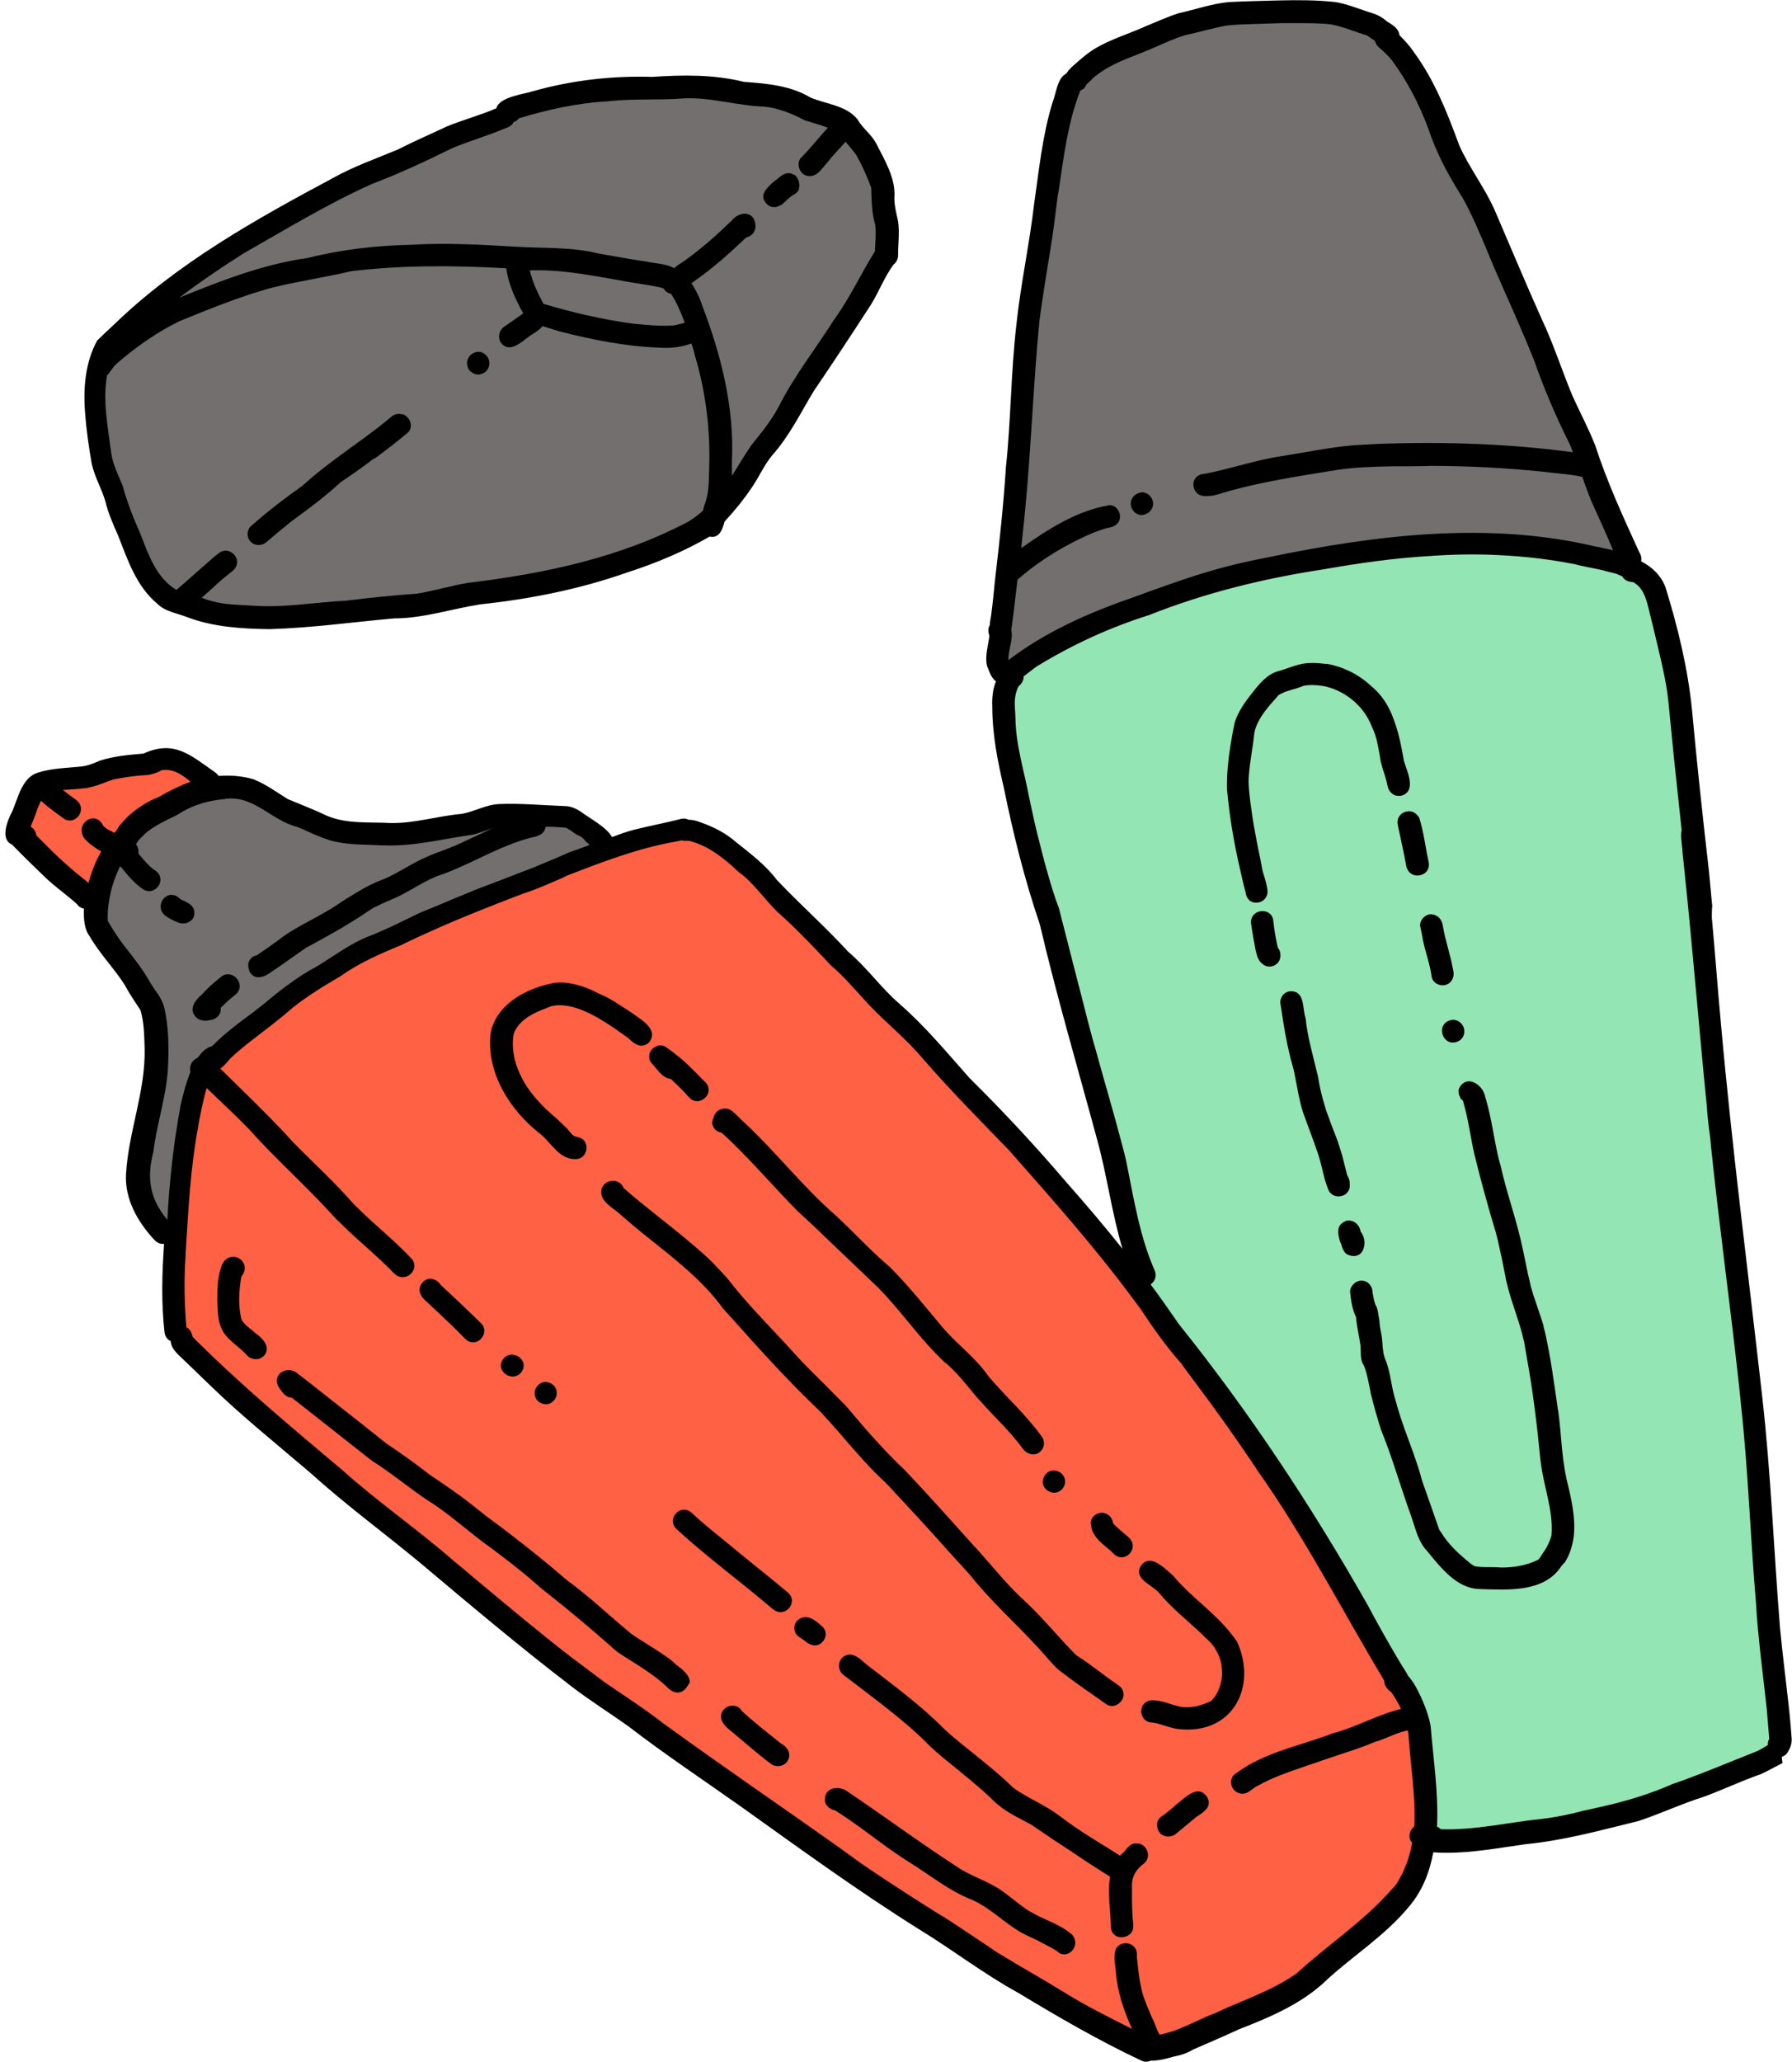<?xml version="1.0" encoding="UTF-8"?><svg xmlns="http://www.w3.org/2000/svg" xmlns:xlink="http://www.w3.org/1999/xlink" height="498.9" preserveAspectRatio="xMidYMid meet" version="1.0" viewBox="-0.8 1.4 433.6 498.9" width="433.6" zoomAndPan="magnify"><g><g id="change1_1"><path d="M21.4,113.6c0.7,3.2,2.4,6,3.3,9.1c0.7,2.9,1.9,5.6,3.1,8.3c2.3,5.9,4.4,12.2,9.4,16.4c2,2,4.8,2.3,7.3,3.3 c6.4,2.4,13.1,2.8,19.9,2.9c10.1-0.3,20.1-1.7,30.1-2.6c7.1,0,13.9-2.3,20.9-3.4c12.2-1.3,24.2-3.7,35.8-7.8 c6.8-2.2,13.5-5,19.7-8.6c2.3,0.5,3.1-1.6,3.6-3.6c2.4-2.6,4.7-5.4,6.7-8.4c1.7-2.5,2.9-5.3,4.8-7.6c4.2-4.7,6.9-10.3,10.1-15.6 c4.7-6.9,9.3-13.9,13.9-21c1.9-3.1,3.2-6.6,5.4-9.6c0.7-0.5,1.1-1.4,1.1-2.2c0-2.8,0.4-5.6,0-8.3c-0.4-1.8-0.9-3.7-0.9-5.6 c0.4-4.8-2.4-9.2-4.5-13.4c-1.2-2.1-3.3-3.6-4.4-5.6c-2.7-3.4-7.6-3.7-11.4-5.3c-4.8-2.9-10.6-3.4-16.1-3.8 c-7.3-1.8-14.7-1.7-22.2-1.2c-9.6-0.3-19.3,0.8-28.6,3.4c-2.4,0.8-8.4,1.4-9.1,4.2c-3.7,1.6-8.1,2.8-12,4.4c-4,1.9-8,3.6-11.9,5.6 c-5.3,2.2-10.7,4.1-15.7,6.9c-18.7,10-37.5,20.5-52.9,35.4c-1.4,1.3-2.8,2.6-4.1,3.9c-2.9,5.3-3.4,11.6-2.9,17.6 C20.1,105.5,20.7,109.6,21.4,113.6z M432.7,421.7c-0.2-2.6-0.4-5.1-0.7-7.7c-0.7-6.3-1.5-12.5-2.1-18.8 c-1.5-18.6-2.2-37.3-4.3-55.9c-3.4-30.1-7.3-60.1-10-90.3c-0.8-8.5-1.4-17.1-2.2-25.6c0-0.9,0-1.9,0.1-2.8 c-0.3-2.8-0.5-5.6-0.8-8.5c-1.5-13-2.9-26-4.1-39c-1-10-3.4-19.9-6.4-29.6c-1-2.8-3.3-5-5.9-6.3c0.1-0.6,0.1-1.3-0.4-2.1 c-3.9-8.5-7.8-17-10.7-25.9c-1.6-4.1-3.7-8-5.5-12c-2.6-6.2-4.6-12.6-7.5-18.7c-3.8-8.5-7.4-17.1-11.1-25.7 c-2.4-5.7-6.3-10.6-8.8-16.2c-2.9-7.9-6-15.8-11-22.6c-1-1.5-2.2-2.8-3.5-4.1c-0.1-1.5-1.6-2.5-3-3.3c-1-0.9-2.2-1.6-3.5-2 c-3-0.9-5.9-2.2-9-2.7c-4.5-0.5-9-0.5-13.5-0.4c-4.1,0.1-8.2,0.2-12.3,0.4c-4.1,0.4-8.1,1.8-12.1,2.7c-2.8,0.9-5.4,2.1-8.1,3.2 c-4,1.8-8.1,3-11.9,5.2c-1.9,1.1-3.6,2.6-5.3,4.1c-0.7,0.6-1.4,1.3-1.9,2.1c-2.2,1.1-2.4,4.7-3.3,6.9c-2.5,8.1-3.3,16.5-4.5,24.8 c-1.1,9.5-3.3,19.6-4.3,29.3c-1.3,11.4-1.3,22.9-2.5,34.2c-0.6,9.1-1.5,17.7-2.6,26.9c-0.3,3-0.6,6.1-1,9.1 c-0.1,0.7-0.3,1.4-0.3,2.2c-0.4,0.7-0.5,1.5-0.1,2.6c-0.3,2.4-1.1,4.8-0.6,7.2c0.5,1.3,0.9,2.6,1.9,3.6c0.1,0.1,0.2,0.1,0.3,0.2 c-0.8,1.9-1,4.1-0.9,6.2c0,6.7,1.3,13.2,2.8,19.6c2.3,11.3,5,22.1,8.7,33c4.1,17.5,9.2,34.8,13.9,52.2c2.4,8.7,3.5,17.6,6.1,26.3 c-4.3-5.4-8.8-10.7-13.4-15.9c-7.5-8.8-15.4-17.3-23.6-25.4c-5.5-6.2-10.7-12.5-17-18c-4.5-3.9-7.8-8.7-12.4-12.6 c-5.5-6-11.6-11.4-17.2-17.3c-2.7-3.6-6.3-6.3-9.8-9.1c-2.5-2.2-5.4-3.7-8.5-4.8c-1.2-0.5-2.2-0.7-3.1-0.7 c-0.6-0.3-1.3-0.4-2.2-0.1c-3.6,0.9-7.3,1.6-10.9,2.5c-1.9,0.5-3.6,1.1-5.4,1.8c-1.4-2.5-5.7-4.7-7.5-6.1c-1.2-0.8-2.5-1.4-4-1.4 c-5.2-0.2-10.5-0.7-15.7-0.5c-3.3,0.1-6.2,1.9-9.3,2.4c-5.7,0.5-11.3,2.3-17.1,2.2c-5.2-0.3-10.6,0.3-15.5-1.8 c-3.1-1.5-6.3-2.7-9.4-4c-2.7-1.7-5.3-3.6-8.3-4.8c-2.8-0.8-5.6-1-8.4-0.8c-0.2-0.3-0.5-0.6-0.9-0.9c-5.9-4.1-9.8-7.9-17.3-4.5 c-3.5,0.3-7.1,0.6-10.5,1.7c-1.4,0.6-2.8,1.2-4.3,1.4c-3.6,0.4-7.3,0.4-10.7,1.5c-3.8,1.1-4.8,6-6.2,9.3c-1.3,2.4-3,6.9-0.1,8.1 c2.6,2.7,5.4,5.4,8.1,8c2.4,2.3,5.2,4.2,7.6,6.4c0.5,0.7,1.1,1,1.7,1.1c-0.1,2.7,0.2,5.2,1.4,6.7c2.4,4.2,5.9,7.7,8.5,11.8 c1.1,2.1,2.5,4.1,3.8,6.1c0.9,3.1,0.9,6.3,1,9.4c0.2,10.2-3.9,20-4.5,30.1c-0.4,6.1,2.8,11.7,6.9,16.1c0.7,0.7,1.5,1,2.3,0.9 c-0.5,7.1-0.7,14.2,0.1,21.3c0.1,1.1,0.7,1.9,1.5,2.2c0.1,2.1,2.1,3.5,3.5,4.9c2,1.9,3.9,3.8,5.8,5.6c7.8,7.6,16.3,14.4,24.5,21.4 c8.5,7.7,17.8,14.5,26.6,21.8c12,10.1,24.1,20.3,36.5,29.8c4.4,3.4,9.2,6.4,13.7,9.6c9.1,7,18.6,13.3,27.9,19.9 c14,10,27.9,20.1,42.4,29.2c8.2,5,15.8,10.9,24.2,15.5c9.6,5.8,19.4,11.5,29.6,16.3c0.9,0.5,1.8,0.4,2.4,0.1c1.9,0,3.6-0.4,5.6-1 c1.7-0.3,3.2-0.8,4.7-1.7c3.7-1.6,7.4-3.2,11.1-4.9c7.7-3,15.5-6.3,21.5-12.2c6.4-5.8,13.8-10.5,19.4-17.2 c3.4-3.9,5.2-8.5,6.1-13.4c0.1,0,0.3,0,0.4,0c1,0.1,1.9,0.1,2.9,0.1c6.4,0,12.8-1.2,19.2-2.1c9.3-0.9,18.2-3.4,27.2-5.6 c5.4-1.8,10.5-4.2,15.9-5.9c4.6-1.7,9-3.8,13.6-5.4c1.8-0.8,3.5-1.8,5.3-2.7c-0.1-0.5-0.1-1-0.2-1.5c0.7-0.2,1.3-0.7,1.6-1.4 C432.6,423.9,432.8,422.8,432.7,421.7z"/></g><g id="change2_1"><path d="M340,421.1c0-0.4-0.1-0.8-0.2-1.1c-2.5,0.5-4.9,1.8-7.3,2.6c0,0-0.1,0-0.1,0c-0.1,0-0.2,0.1-0.3,0.1 c-2.4,1-4.9,1.9-7.4,2.7c-1.8,0.6-3.6,1.2-5.4,1.8c-0.6,0.2-1.1,0.4-1.7,0.6c-0.4,0.1-0.8,0.3-1.2,0.4c-0.9,0.3-1.8,0.6-2.6,0.9 c-3.5,1.2-6.9,2.4-10.1,4.2c-1.5,0.6-2.4,2.2-4.2,2l0,0c-0.1,0-0.3-0.1-0.4-0.1c-0.8-0.2-1.5-0.8-1.8-1.6c-0.3-0.7-0.3-1.5,0-2.1 c0.1-0.1,0.1-0.3,0.2-0.5c0.3-0.3,0.6-0.5,0.9-0.7c6.3-4.7,14.4-6.4,21.7-9c0.4-0.1,0.8-0.3,1.2-0.5c0.3-0.1,0.5-0.1,0.8-0.2 c5.4-1.5,10.7-4.5,16.1-5.8c-0.7-1.5-1.5-2.8-2.4-4.1c-0.1-0.1-0.2-0.1-0.3-0.2c-0.8-0.6-1.4-1.6-1.4-2.6 c-10.2-17-19.3-34.8-30.8-51c-0.4-0.7-0.9-1.3-1.3-2c-4.6-6.8-9.4-13.5-14.3-20c-0.9-1.2-1.8-2.4-2.7-3.7c-3.7-4.1-7-8.9-10-13.4 c-0.5-0.7-1-1.3-1.5-2c-9.3-12.6-19.8-24.4-30.2-36.2c-7-7.2-14.3-14.6-20.8-22.1c-0.5-0.6-1-1.1-1.5-1.7c-4-4.4-8.7-8.1-12.7-12.6 c-2.6-2.8-5.1-5.8-8.1-8.3c-2.4-2.6-4.8-5.1-7.3-7.6c-1.5-1.5-3-3-4.6-4.4c-2.1-1.8-3.8-4-5.6-6c-1.4-1.6-2.9-3.2-4.7-4.5 c-0.5-0.4-1-0.9-1.4-1.3c-3.1-2.7-6.5-5.3-10.7-6.3c-0.1,0-0.2,0-0.4,0c-0.5,0-1,0-1.4-0.1c-0.5,0.1-1,0.2-1.5,0.3 c-9.1,1.6-17.6,4.9-26.2,8.2c-0.7,0.4-1.4,0.7-2.1,1c-0.7,0.3-1.4,0.6-2.1,0.9c-2.1,0.9-4.3,1.8-6.5,2.5c-3.7,1.4-7.3,2.8-11,4.3 c-4.2,1.7-8.3,3.4-12.4,5.3c-2.1,0.9-4.1,1.9-6.2,2.9c-5.1,2.1-10.1,4.3-14.6,7.5c-0.9,0.5-1.8,1.1-2.7,1.6c-3,1.8-5.9,3.7-8.7,5.9 c-0.7,0.6-1.4,1.2-2.1,1.8c-1,0.8-2,1.6-3,2.4c-3.3,2.6-6.7,5-9.8,7.9c-0.1,0.1-0.3,0.3-0.4,0.4c-0.7,0.8-1.4,1.7-2.3,2.3 c5.2,5.1,10.4,10.1,15.4,15.4c0.7,0.8,1.5,1.6,2.2,2.4c4.9,5,10.1,9.7,14.7,15c1.4,1.4,2.8,2.7,4.2,4c3.3,3,6.7,5.9,9.8,9.2 c2.1,2.5-1.2,5.7-3.7,4c-0.2-0.1-0.3-0.3-0.5-0.4c-2-2.1-4.1-4-6.2-5.9c-2.1-1.9-4.3-3.8-6.3-5.8c-0.8-0.8-1.6-1.5-2.3-2.3 c-6.4-7.1-14.1-13.9-20.4-21c-3.3-3.4-6.8-6.6-10.2-9.9c-0.8,2.7-1.3,5.5-1.9,8.3c0,0,0,0.1,0,0.1c-0.1,0.6-0.2,1.2-0.3,1.8 c-1.7,9.3-2.2,18.8-2.8,28.3c0,0.6-0.1,1.1-0.1,1.7c0,0.1,0,0.3,0,0.4c-0.4,5.8-0.3,11.5,0.2,17.3c0.7,0.3,1.2,1,1.4,1.9 c0,0.1,0.1,0.2,0.1,0.4c0.3,0.3,0.7,0.7,1,1c11.2,11.1,23.3,21.2,35.2,31.2c8.8,7.9,18.3,14.4,27.1,22.1c1.7,1.4,3.3,2.7,4.9,4.1 c7.7,6.4,15.4,12.9,23.3,19c2.8,2.1,5.6,4.2,8.4,6.3c4.7,3.2,9.5,6.3,14,9.8c13.9,10.1,28.1,19.8,42.1,29.7 c1.9,1.4,3.9,2.8,5.8,4.2c4.1,2.8,8.2,5.5,12.4,8.2c2,1.3,4,2.5,6,3.8c1.9,1.1,3.7,2.3,5.5,3.5c2.4,1.6,4.8,3.2,7.2,4.8 c0.9,0.6,1.7,1.2,2.6,1.7c4.7,2.9,9.6,5.6,14.3,8.5c0.3,0.2,0.7,0.4,1,0.6c5.3,3.3,10.9,6.1,16.5,8.9c-2-4.4-3.5-8.9-3.9-13.7 c-0.1-1.8-0.7-3.8,0-5.6c0.1-0.3,0.3-0.5,0.5-0.7c0.4-0.4,0.9-0.6,1.5-0.7c1-0.1,2,0.2,2.6,1.1c0,0,0,0,0,0c0,0,0,0.1,0.1,0.1 c0.3,0.5,0.4,1.1,0.4,1.6c0,0.3,0,0.5,0,0.7c0.1,0.9,0.2,1.8,0.3,2.8c0.2,1.8,0.5,3.5,0.9,5.3c0.6,2.2,1.5,4.2,2.4,6.3 c0.1,0.3,0.2,0.5,0.4,0.8c0.5,1.1,0.8,2.4,1.5,3.4c4.3-0.8,8.1-3,12.1-4.7c0.4-0.1,0.7-0.3,1.1-0.4c1.7-0.8,3.4-1.6,5.2-2.3 c5.1-2.2,10.2-4.2,14.7-7.4c6.5-5.9,13.4-10.7,19.5-16.6c1.6-1.6,3.1-3.2,4.6-4.9c0.5-0.8,0.9-1.5,1.3-2.3c0,0,0-0.1,0.1-0.1 c0.3-0.7,0.6-1.4,0.9-2.1c0.1-0.2,0.2-0.5,0.3-0.7c0.2-0.5,0.3-1,0.5-1.6c0.1-0.5,0.3-0.9,0.4-1.4c0.1-0.3,0.1-0.6,0.2-1 c0.1-0.3,0.1-0.6,0.2-0.9c-1.1-1.2-0.7-3,0.5-4C341.8,436.3,340.5,428.3,340,421.1z M265.3,367.4c1.6-0.3,3.1,0.9,3.2,2.5 c1.2,1.3,2.6,2.3,3.9,3.5c1.5,1.5,0.9,3.4-0.4,4.3c-0.1,0-0.1,0.1-0.2,0.1c0,0,0,0,0,0c-0.9,0.5-2,0.5-3-0.4l0,0l0,0 c-0.3-0.3-0.5-0.5-0.8-0.8c-1.5-1.3-3.1-2.4-4.1-4.1c-0.4-0.6-0.6-1.3-0.7-2.1C262.8,369.1,263.8,367.7,265.3,367.4z M254.1,357.1 c0.7,0,1.4,0.3,1.9,0.7c0.5,0.5,0.9,1.1,0.9,1.9c0.1,1.4-1.1,2.8-2.6,2.8c-0.7,0-1.4-0.3-1.9-0.7c-0.5-0.5-0.9-1.1-0.9-1.9 C251.5,358.6,252.6,357.1,254.1,357.1z M172.9,270.1c0.6-0.4,1.3-0.6,2.2-0.5c0.6,0.1,1.1,0.4,1.5,0.8c0.4,0.3,0.7,0.6,1,0.9 c0.4,0.4,0.7,0.7,1.1,1.1c8,7.3,14.6,16,22.8,23.1c4.4,4.1,8.4,8.5,13,12.4c4.5,4.5,8.5,9.5,12.6,14.4c3.6,4.3,8.2,7.5,11.4,12.2 c1.3,1.5,2.6,2.9,3.9,4.3c1.8,1.9,3.6,3.7,5.3,5.7c1.3,1.5,2.6,3,3.7,4.6c0.3,0.5,0.4,1,0.4,1.5c0,0.9-0.5,1.7-1.2,2.2 c-1.2,0.8-2.9,0.4-3.8-0.8c-3.1-4.3-7.1-7.9-10.6-11.9c-0.5-0.5-1-1.1-1.4-1.6c-1.9-2.3-3.8-4.7-6-6.7c-0.4-0.4-0.8-0.7-1.2-1 c-0.7-0.7-1.4-1.4-2.1-2.1c-4.8-5-8.9-10.8-13.8-15.8c-3.6-3.4-7.1-6.8-10.7-10.2c-2.9-2.8-5.8-5.6-8.8-8.3 c-6.2-6.3-11.9-13.1-18.4-19c-0.7-0.1-1.2-0.4-1.6-0.8c-0.4-0.4-0.6-1-0.7-1.6C171.7,271.9,172.1,270.7,172.9,270.1z M175.4,310.9 c4.3,5.6,9.3,10.6,14.1,15.8c1,1.1,2,2.2,3,3.3c2.8,3,5.8,5.8,8.6,8.7c0.8,0.8,1.7,1.7,2.5,2.5c0.3,0.3,0.5,0.6,0.8,0.9 c1.8,2.1,3.6,4.3,5.5,6.4c2.7,3,5.4,5.9,8.2,8.5c5.7,6,11.2,12.2,16.7,18.3c0.4,0.4,0.8,0.9,1.2,1.3c3.4,3.8,6.6,7.8,10.3,11.3 c0.5,0.4,0.9,0.9,1.4,1.3c2.2,2.1,4.3,4.4,6.3,6.6c1.8,2,3.7,4.1,5.6,6c3.5,2.2,6.7,4.9,10.1,7.2c0.5,0.3,1,0.8,1.2,1.4 c0,0,0,0.1,0,0.1l0,0l0,0c0.6,1.5-0.5,3-1.9,3.5c0,0-0.1,0-0.1,0c-0.6,0.2-1.2,0.1-1.8-0.2c-1.8-1.2-3.5-2.5-5.3-3.7 c-0.5-0.3-0.9-0.7-1.4-1c-1.7-1.2-3.4-2.5-5-3.7c-1.8-1.6-3.3-3.6-5-5.4c-5.4-5.9-11.4-11.2-16.4-17.5c-1.3-1.5-2.7-3-4-4.4 c-0.9-1-1.8-2-2.7-3c-4-4.5-8.1-8.9-12.1-13.2c-0.6-0.7-1.2-1.3-1.9-2c-3.4-3.1-6.3-6.5-9.3-9.9c-2-2.4-4.1-4.7-6.2-7 c-2.1-2-4.1-4-6.1-6c-5-5.1-9.8-10.4-14.6-15.8c-1-1.1-1.9-2.1-2.9-3.2c-5-6.9-11.7-12-18.3-17.3c-2.3-1.8-4.5-3.7-6.7-5.6 c-1.6-1.5-4.4-2.8-4.5-5.1c0-0.2,0-0.4,0-0.7c0.5-2.7,4.4-3.1,5.4-0.5c5.1,4.5,10.7,8.6,15.9,13c1.9,1.6,3.9,3.3,5.7,5.1 C172.9,308.2,174.2,309.5,175.4,310.9z M160.2,254.6c1.3,0.9,2.6,1.9,3.8,2.9c1.3,1.1,2.6,2.4,3.8,3.6c0.7,0.7,1.4,1.5,2.2,2.2 c1.4,1.7,0.4,3.7-1.2,4.3c-0.9,0.4-2.1,0.2-2.9-0.8c-0.4-0.4-0.8-0.8-1.1-1.2c-0.1-0.1-0.3-0.3-0.4-0.4c-0.9-0.9-1.9-1.9-2.9-2.8 c-1.5-0.1-2.6-1.4-3.6-2.6c-0.4-0.5-0.8-1-1.2-1.4c-0.3-0.4-0.4-0.9-0.4-1.3C156.1,255.3,158.3,253.6,160.2,254.6z M117.9,251.4 c0.1-0.4,0.2-0.9,0.3-1.3c1.9-6.1,8.5-9.6,14.5-10.8c1.3-0.3,2.6-0.3,3.9-0.1c1.5,0.2,2.9,0.6,4.3,1.1c1.1,0.4,2.3,1,3.3,1.5 c1.2,0.5,2.4,1.1,3.5,1.8c0.6,0.4,1.3,0.8,1.9,1.2c0.9,0.6,1.7,1.1,2.6,1.7c1.2,0.9,3.1,2,4.1,3.4l0,0c0.1,0.1,0.2,0.3,0.3,0.5 c0,0,0,0,0,0c0.5,0.9,0.6,1.9-0.3,3.1l0,0l0,0c-0.1,0.1-0.1,0.1-0.1,0.1c-1.8,1.6-3.5,0.4-5-1.1c-1.2-0.8-2.5-1.8-4-2.8 c-4.5-3-10-6-14.6-4.9c-0.8,0.3-1.5,0.6-2.3,0.9c-2.9,1.2-5.7,2.8-6.8,5.8c-0.4,2.2-0.2,4.4,0.3,6.4c0.8,3,2.3,5.8,4.3,8.3 c1.3,1.6,2.7,3.1,4.2,4.4c1.4,1.2,2.7,2.4,3.9,3.6c0.8,0.7,1.4,2.1,2.5,2.2c0.7,0.1,1.3,0.4,1.7,0.8c1.5,1.5,0.6,4.8-2.2,4.6 c-4-0.1-5.8-4.4-8.8-6.5C122.4,269.6,116.9,260.9,117.9,251.4z M133.9,338.3c0,0.2,0,0.4,0,0.5c-0.2,1.2-1.3,2.3-2.5,2.3 c-1.5,0-2.8-1-2.8-2.6c0-0.2,0-0.4,0-0.5c0.2-1.2,1.3-2.3,2.5-2.3C132.6,335.7,133.9,336.8,133.9,338.3z M125.9,331.6 c0.1,1.4-1.1,2.8-2.6,2.8c-1.1,0-2.1-0.6-2.6-1.5c-0.2-0.3-0.3-0.7-0.3-1c-0.1-1.4,1.1-2.8,2.6-2.8c1.1,0,2.1,0.6,2.6,1.5 C125.8,330.9,125.9,331.2,125.9,331.6z M100.9,312.5c0.2-0.5,0.6-1,1-1.3c0.6-0.4,1.3-0.6,2-0.4l0,0l0,0c0.6,0.2,1.2,0.5,1.6,1 c0.1,0.1,0.3,0.3,0.4,0.5c1.4,1.3,2.8,2.6,4.3,4c1.8,1.7,3.5,3.4,5.3,5.1c1.6,1.5,0.8,3.6-0.6,4.4c-0.9,0.5-2,0.5-3-0.4 c-1.1-1.1-2.2-2.2-3.3-3.3c-0.5-0.5-1.1-1-1.6-1.5c-1.1-1.1-2.3-2.2-3.4-3.2c-0.9-1-2.3-1.8-2.7-3.1 C100.6,313.7,100.7,313,100.9,312.5z M63.6,328.5c-0.1,0.4-0.4,0.8-0.8,1.1c-0.3,0.2-0.6,0.4-0.9,0.5c-0.7,0.2-1.4,0.1-2.1-0.2 c-0.3-0.1-0.6-0.4-0.8-0.6c-2.2-2.5-5.5-4-6.5-7.3c-0.7-1.9-0.6-4-0.7-6.1c0-3,0-6.1,1.3-8.9c1.6-2.8,5-1.5,5.3,0.8 c0.1,0.7-0.1,1.6-0.8,2.4c-0.6,3.4-0.8,7,0,10.3c0.7,1.5,2.3,2.3,3.4,3.4C62.6,325,64.3,326.8,63.6,328.5z M164.8,410.2 c-1,0.9-2.4,0.8-3.4,0c-0.1-0.1-0.3-0.2-0.4-0.3c-3.6-3.6-8.1-6-12.3-8.8c-0.8-0.6-1.5-1.3-2.2-1.9c-4.9-4.3-9.9-8.5-15-12.5 c-0.5-0.4-1-0.8-1.5-1.2c-1.7-1.5-3.4-3-5.2-4.4c-2.2-1.8-4.4-3.4-6.6-5.1c-0.7-0.5-1.5-1.1-2.2-1.6c-4.6-3.5-8.8-7.3-13.7-10.3 c-4.4-3-8.6-6.5-13.2-9.4c-6.6-5.2-12.8-10.1-19.3-15.2c-1.6,0-2.4-1.5-3.2-2.6c-0.5-1-0.5-1.8-0.2-2.5c0.2-0.4,0.4-0.7,0.7-0.9 c1-0.8,2.6-1,3.9,0c0.2,0.1,0.3,0.3,0.5,0.4c2.1,1.6,4.3,3.3,6.4,5c2.7,2.1,5.3,4.2,8,6.3c2.3,1.8,4.5,3.6,6.8,5.4 c3.6,2.4,7.1,4.9,10.4,7.5c0.5,0.3,1,0.7,1.5,1c2.1,1.4,4.2,2.9,6.3,4.4c2,1.5,4,3.1,6,4.7c1.9,1.4,3.8,2.8,5.6,4.2 c4.7,3.6,9.3,7.3,13.8,11.2c5.5,4,10.4,8.7,15.6,13c2.7,1.9,5.6,3.5,8.3,5.4c0.9,0.6,1.8,1.3,2.6,2.1c0.4,0.3,0.9,0.7,1.3,1 c1.1,1,2.1,2.1,2,3.3C165.7,409,165.4,409.6,164.8,410.2z M190,426.9c-0.1,0.2-0.2,0.4-0.3,0.6c-0.8,1.2-2.6,1.5-3.8,0.7 c-3-2.2-5.8-4.7-8.7-7.1c-1.2-1.1-2.8-2-3.4-3.6c-0.1-0.2-0.1-0.4-0.1-0.5c-0.1-0.8,0.1-1.5,0.6-2c0.7-0.8,1.8-1.2,2.8-0.9 c0.6,0.1,1.2,0.5,1.6,1.2c3,2.8,6.3,5.3,9.5,7.9C189.6,423.9,190.6,425.4,190,426.9z M186.3,390.7L186.3,390.7L186.3,390.7 c-0.1-0.1-0.2-0.1-0.3-0.2c-7.6-6.5-15.7-12.4-23.1-19.2c-2-1.9-0.3-4.7,1.8-4.7c0.6,0,1.2,0.2,1.8,0.7c3.6,3.4,7.6,6.4,11.4,9.6 c4,3.3,8.1,6.5,12,9.8l0,0C192.5,389.1,189,393,186.3,390.7z M195.9,399.4c-0.4-0.1-0.9-0.3-1.4-0.6c-1-1-2.6-1.4-3-2.8 c0,0,0-0.1,0-0.1c0-0.2-0.1-0.3-0.1-0.5c0-0.2,0-0.4,0-0.5c0-0.1,0.1-0.3,0.1-0.4c0,0,0-0.1,0-0.1c0.4-1,1.3-1.7,2.4-1.8 c1.7-0.1,3,1.2,4.2,2.2c0.2,0.2,0.4,0.4,0.5,0.6c0.8,1.2,0.3,2.6-0.6,3.4C197.5,399.3,196.7,399.5,195.9,399.4z M255.8,474 C255.8,474,255.8,474,255.8,474c-0.2-0.1-0.4-0.2-0.5-0.3c0,0-0.1-0.1-0.1-0.1c-0.1-0.1-0.2-0.2-0.4-0.3c-1.4-0.9-2.9-1.6-4.4-2.4 c-1.4-0.7-2.8-1.3-4.1-2c-4.2-2.4-7.6-6.1-12.1-8c-5.3-2.1-9.7-5.7-14.5-8.7c-3.7-2.3-7.2-4.9-10.7-7.5c-2.6-1.9-5.1-3.7-7.8-5.4 c-0.3,0-0.6-0.1-0.9-0.3c-0.8-0.4-1.4-1.1-1.5-2c0-0.1,0-0.2,0-0.2c0-0.4,0.1-0.7,0.1-1c0,0,0,0,0,0c0.1-0.3,0.2-0.5,0.4-0.8 c0,0,0,0,0,0c1-1.3,3.1-1.4,4.7-0.4c9.2,6.2,18.1,12.8,27.4,18.8c0.1,0.1,0.2,0.1,0.3,0.2c2.5,1.5,5.3,2.5,7.8,3.9 c0.7,0.4,1.5,0.8,2.1,1.3c0.5,0.3,1,0.7,1.5,1.1c1.6,1.2,3.1,2.5,4.8,3.6c1.5,0.9,3.1,1.7,4.7,2.4c2.2,1,4.3,2,6.1,3.6 C260.6,472,258.1,474.9,255.8,474z M276,452.2c-1.8,1.3-3,3.1-2.9,5.5c0,1.1,0,2.2,0,3.3c0,2,0.1,3.9,0.3,5.9 c0.3,2.1-1.5,3.3-3.1,3.1c0,0-0.1,0-0.1,0c0,0-0.1,0-0.1,0c-0.1,0-0.2,0-0.4-0.1c0,0,0,0-0.1,0c-0.3-0.1-0.6-0.3-0.8-0.5 c-0.4-0.4-0.7-0.9-0.8-1.5c0-3.9-0.9-8.5-0.2-12.5c-3-1.9-6-3.8-8.9-5.8c-3.4-2.2-6.7-4.4-10-6.7c-2.5-1.4-5-2.5-7.3-4.2 c-0.6-0.5-1.2-0.9-1.8-1.5c-1.9-1.9-3.8-3.5-5.8-5.2c-1-0.8-2-1.6-2.9-2.4c-2.4-1.9-4.9-3.9-7.1-6c-2.8-2.9-5.9-5.5-9-8 c-1.6-1.3-3.3-2.6-5-3.9c-2.3-1.8-4.6-3.5-6.8-5.2c-1.4-1.1-1.3-3.5,0.2-4.4c0.1-0.1,0.2-0.1,0.3-0.2c1.1-0.5,2.1-0.2,3,0.4 c0.5,0.3,1,0.7,1.4,1.1c0.4,0.3,0.8,0.7,1.1,0.9c6.3,4.9,12.8,9.6,18.4,15.3c1.4,1.3,2.8,2.5,4.3,3.7c4.2,3.4,8.5,6.7,12.4,10.5 c0.5,0.4,1.1,0.8,1.6,1.1c3.2,2,6.7,3.5,9.7,5.8c1.2,0.9,2.4,1.8,3.6,2.6c3.6,2.5,7.3,4.6,11,7c0.1-0.1,0.3-0.3,0.4-0.4 c0.3-0.2,0.5-0.4,0.7-0.7c0.4-0.4,0.7-0.9,1.2-1.3c0,0,0,0,0,0s0,0,0,0c0.4-0.3,0.9-0.6,1.5-0.6c0.3,0,0.6,0,0.9,0.1 C276.9,447.9,277.8,450.7,276,452.2z M288.7,440.9c-1.6,1.3-3.1,2.6-4.7,3.9c-0.8,0.8-2,1.1-3.1,0.7c-1.3-0.4-1.9-1.9-1.7-3.1l0,0 l0,0c0.1-0.9,0.9-1.6,1.7-2c0.2-0.2,0.4-0.4,0.6-0.5c0.6-0.5,1.1-0.9,1.7-1.4c0.1-0.1,0.3-0.3,0.4-0.4c2.1-1.5,5.3-5.3,7.6-2.1 c0.2,0.3,0.3,0.6,0.4,0.9C292.1,438.7,290.3,439.9,288.7,440.9z M284.6,419.7c-2.3-0.2-4.3-1.3-6.5-1.6c-0.9,0-1.6-0.3-2-0.8 c-1.4-1.5-0.9-4.4,1.8-4.6c1.1,0,2.1,0.2,3.2,0.5c1.4,0.4,2.7,0.9,3.9,1.1c1.3,0.2,2.6,0.1,3.9-0.2c1.2-0.3,2.3-0.7,3.3-1.2 c1.1-1,1.9-2.5,2.3-4c0.2-0.8,0.4-1.7,0.4-2.5c0-0.6,0-1.1-0.1-1.7c-0.1-1.3-0.5-2.6-1.2-3.8c-0.6-1.2-1.5-2.3-2.6-3.2 c-0.4-0.4-0.8-0.8-1.2-1.2c-3.4-3.2-7-6-10-9.6c-1-1.3-3.2-2.3-4.3-3.6c-0.3-0.4-0.5-0.7-0.6-1.1c-0.2-0.6-0.1-1.3,0.4-2.1 c0.8-1,1.6-1.2,2.5-1.1c0,0,0,0,0,0c0.2,0,0.3,0.1,0.5,0.1c0.5,0.2,1,0.4,1.5,0.8c0,0,0,0,0,0c0.3,0.2,0.6,0.4,0.9,0.6 c0,0,0.1,0.1,0.1,0.1c0,0,0,0,0,0c0.8,0.7,1.6,1.4,2.2,1.9c4.2,5.1,9.9,8.8,14,14c0.5,0.6,1,1.3,1.5,2 C303.5,409.4,297.5,421,284.6,419.7z M38.4,187.7c-0.6,0.3-1.2,0.6-1.9,0.8c-0.6,0.2-1.3,0.4-1.9,0.4c-2.2,0.1-4.4,0.4-6.6,0.8 c-0.6,0.1-1.2,0.2-1.8,0.4c-1.5,0.5-3,1.2-4.6,1.6c-0.4,0.1-0.8,0.2-1.3,0.3c-0.3,0.1-0.7,0.1-1,0.1c-0.1,0-0.3,0-0.5,0.1 c0,0-0.1,0-0.1,0c-1.4,0.1-2.9,0.2-4.3,0.3c1,0.8,2.1,1.6,3.2,2.4c0,0,0,0,0,0c2.8,2,0.2,6.1-2.7,4.7c-0.1-0.1-0.2-0.1-0.3-0.2 c-1.8-1.3-3.6-2.6-5.3-4.1c0,0,0,0,0,0c-0.1-0.1-0.1-0.1-0.2-0.2c-0.4,0.9-0.8,1.8-1.1,2.7c-0.4,1.2-0.9,2.4-1.4,3.6 c0.8,0.4,1.3,1.2,1.4,2.1c1.3,1.3,2.6,2.6,3.9,3.9c1,1,2,1.9,3,2.8c0.8,0.7,1.6,1.4,2.4,2.1c1.1,0.9,2.3,1.8,3.3,2.7 c0.8-2.9,1.9-5.6,3.1-7.6c-1.5-0.9-3-1.9-4.1-3.2c-2.5-3.5,2.7-7.1,4.6-3c0.5,0.5,1.1,0.9,1.8,1.2c0.3,0.2,0.6,0.3,0.9,0.5 c0.4-0.5,0.8-1,1-1.5c0.8-1,1.7-2,2.7-2.9c2.1-1.8,4.4-3.3,7-4.3c2.4-1.4,5-2.7,7.7-3.7C43.4,188.9,41.2,187.3,38.4,187.7z" fill="#FF6145"/></g><g id="change3_1"><path d="M138.9,203.4c-0.7-0.4-1.4-1-2.1-1.4c-0.2-0.1-0.5-0.3-0.8-0.4c-0.1,0-0.2,0-0.2,0c-1.3-0.1-2.7-0.2-4-0.2 c-0.2,0-0.4,0-0.6,0c-0.1,0.9-0.6,1.7-1.7,2.1c-0.1,0.1-0.3,0.1-0.4,0.2c-4.7,1-9.1,3-13.5,5.1c-3.6,1.7-7.1,3.4-10.8,4.6 c-1.9,0.8-3.7,1.8-5.4,2.8c-1.3,0.7-2.6,1.5-3.9,2.1c-1.8,0.8-3.5,1.5-5.3,2.4c-0.7,0.3-1.3,0.7-1.9,1.1c-4.8,3.3-9.9,6.1-15.1,8.9 c-1.9,1.3-3.8,2.7-5.7,4c-0.7,0.5-1.4,1-2.2,1.5c-1.1,0.8-2.2,1.6-3.6,1.6c-0.6,0-1.1-0.2-1.4-0.5c0,0-0.1-0.1-0.1-0.1 c-0.3-0.3-0.6-0.6-0.7-1v0c-0.2-0.6-0.3-1.2-0.2-1.8c0-0.1,0-0.1,0-0.1c0.3-0.8,0.9-1.6,2-1.8c1.5-1,3.1-2.1,4.6-3.2 c1.2-0.9,2.4-1.8,3.7-2.6c0.8-0.5,1.6-0.9,2.4-1.4c2.4-1.3,4.8-2.6,7.2-4c0.5-0.3,0.9-0.6,1.4-0.9c1.6-1.1,3.2-2.1,4.9-3.1 c2.1-1.3,4.3-2.4,6.7-3.3c0.8-0.3,1.5-0.7,2.3-1.1c2.3-1.2,4.5-2.6,6.8-3.7c1.3-0.6,2.7-1.2,4.1-1.7c1.8-0.7,3.5-1.3,5.2-2.1 c0.6-0.3,1.1-0.5,1.7-0.8c2-0.9,4-1.9,6-2.8c-1.6,0.5-3.1,1.1-4.6,1.5c0,0,0,0,0,0l0,0c-7.3,1-14.3,2.9-21.7,2.6 c-0.2,0-0.3,0-0.5,0c-3.1-0.2-6.4-0.1-9.5-0.6c-0.6-0.1-1.1-0.2-1.7-0.3c-1.9-0.4-3.7-1.2-5.4-1.9c-1.3-0.6-2.6-1.2-3.9-1.7 c-6-1.5-10.2-7.4-16.8-6.8c-0.2,0-0.4,0-0.6,0.1c-3.5,0.3-7,1.2-10,2.9c-0.4,0.2-0.8,0.5-1.3,0.8c-1.1,0.6-2.3,1.1-3.4,1.7 c0,0,0,0,0,0c0,0,0,0,0,0c-1.2,0.6-2.4,1.3-3.5,2.1c-0.6,0.4-1.2,0.9-1.7,1.5c-0.2,0.2-0.5,0.4-0.7,0.7c0,0.1-0.1,0.1-0.2,0.1 c0,0.1-0.1,0.1-0.1,0.2c-0.2,0.3-0.4,0.6-0.6,0.9c0.3,0.4,0.5,0.9,0.6,1.5c0,0.3,0,0.5,0,0.8c0.7,0.8,1.4,1.7,2.2,2.5 c0.6,0.6,1.2,1.2,1.9,1.6c2,1.4,1.3,3.9-0.4,4.7c-0.7,0.4-1.7,0.4-2.6-0.2c-2.1-1.4-3.6-3.3-5.2-5.2c0,0-0.1-0.1-0.1-0.1 c-0.1-0.1-0.2-0.2-0.2-0.3c-1.7,3.3-2.7,7-3,10.8c0,0.8-0.1,1.7,0,2.5c0.4,0.7,0.8,1.4,1.2,2c0.4,0.7,0.9,1.3,1.3,2 c0.4,0.6,0.9,1.2,1.3,1.8c2.3,2.9,4.6,5.8,6.4,9c0.1,0.2,0.2,0.4,0.3,0.5c0.9,1.5,2.1,2.8,2.7,4.4c0.2,0.4,0.3,0.7,0.4,1.1 c1.2,5,1.2,10.3,0.9,15.4c-0.5,6.7-2.7,13.1-3.5,19.7c-0.3,1-0.4,2-0.6,2.9c-0.7,5.2,0.5,9.3,4,13.5c0.1-1.7,0.2-3.9,0.4-6.3 c0.4-4.8,1-10.6,1.9-16.1c0-0.2,0.1-0.4,0.1-0.7c0.1-0.6,0.2-1.2,0.3-1.8c0.1-0.7,0.3-1.4,0.4-2.1c0-0.1,0-0.2,0-0.3 c0.7-3.1,1.5-6.1,2.5-8.5c-0.1-0.2-0.1-0.5-0.1-0.7c0-1.2,0.6-2,1.4-2.5c0.1-0.1,0.3-0.1,0.4-0.2c0.1-0.2,0.2-0.3,0.4-0.5 c0.6-0.8,1.2-1.4,1.9-1.8c0.2-0.1,0.3-0.2,0.5-0.3c0.1,0,0.2,0,0.3-0.1c0.2,0,0.3-0.1,0.4-0.1c3.1-3.2,6.7-5.8,10.2-8.4 c0.8-0.6,1.5-1.2,2.3-1.8c1-0.8,1.9-1.6,2.9-2.4c1.2-0.9,2.4-1.9,3.6-2.7c1.9-1.4,3.9-2.7,6-3.8c4.4-2.6,8.4-5.8,13.2-7.6 c4.1-1.6,8-3.6,11.9-5.5c6-2.4,11.9-5.1,18-7.3c0.1,0,0.1,0,0.2-0.1c3-1.1,5.9-2.3,8.9-3.4c0.2-0.1,0.3-0.1,0.5-0.2 c2.9-1.2,5.8-2.4,8.7-3.7c0.1,0,0.1-0.1,0.2-0.1c1.6-0.5,3.2-1.1,4.8-1.7c-0.3-0.3-0.7-0.6-1-0.9 C140.3,204.1,139.6,203.6,138.9,203.4z M44.3,224.7C44.2,224.7,44.2,224.7,44.3,224.7c-0.5,0.1-1.1,0.1-1.6,0 c-1.2-0.4-2.4-1-3.5-1.8c-1.8-1.3-1.3-4,0.5-4.8c0.4-0.2,0.8-0.3,1.2-0.2c0.9,0,1.5,0.6,2.1,1.1c1.8,0.8,3.8,1.7,3.1,4.1 c-0.1,0.2-0.1,0.3-0.2,0.5C45.5,224.1,44.9,224.5,44.3,224.7z M56.5,241.7c-0.1,0.1-0.1,0.1-0.2,0.2c-1.3,1-2.5,2.1-3.7,3.3 c0.2,1.3-0.7,2.4-1.8,2.8c-0.4,0.1-0.8,0.2-1.1,0.2c-0.2,0.1-0.4,0.1-0.6,0.1c-0.1,0-0.2,0-0.3,0h0c-0.5,0-1.1-0.1-1.6-0.4 c-0.2-0.1-0.5-0.3-0.7-0.6c-1.6-1.7-0.2-3.8,1.3-5.1c0.1-0.1,0.3-0.2,0.4-0.4c1.2-1.3,2.5-2.5,3.9-3.6c0.2-0.2,0.4-0.3,0.6-0.5 C55.3,235.6,58.7,239.3,56.5,241.7z M166.5,84.5c-2.5,0.9-5.2,1.2-7.8,1c-8.1-0.3-16.1-1.9-24-3.9c-1.4-0.4-2.8-0.9-4.2-1.3 c-0.7,0.8-1.6,1.4-2.4,1.9c-2.2,1.3-5.4,5.1-7.7,2.1c-0.8-1.2-0.5-2.9,0.7-3.8c1.6-1.1,3.2-2.2,4.7-3.3c-1.9-3.4-3.6-7.1-4.1-10.9 c-12.5-0.7-25-0.8-37.5,0.7c-6.3,1.5-12.8,2.4-19.2,4c-7.7,2.1-15,5.1-22.4,8.1c-5.5,2.7-10.6,6.3-15.2,10.3 c-0.9,0.8-1.5,2-2.3,2.8c-1.1,6.1,0.2,12.5,1,18.7c0.4,3,1.8,5.5,2.8,8.1c1.1,4,2.6,7.8,4.3,11.6c1.9,5,3.9,10.7,8.7,13.5 c2.7-2.3,5.3-4.7,8-7c0.7-0.7,1.6-1.4,2.4-2c2.2-1.6,5.2,1,4,3.4c-0.5,1-1.5,1.5-2.3,2.2c-1.5,1.2-2.9,2.5-4.3,3.8 c-0.6,0.5-1.1,1-1.7,1.5c0.8,0.3,1.6,0.6,2.4,0.8c3.2,0.9,6.5,0.9,9.7,1.1c7.7,0.6,15.2-0.8,22.9-1.2c5.7-0.7,11.5-1.3,17.2-1.7 c4.1-0.7,8.1-1.9,12.2-2.6c18.4-2.2,37-6.1,53.5-14.9c1.2-0.8,2.4-1.6,3.4-2.6c0.1-0.4,0.2-0.8,0.3-1.2c1.2-2.9,1.1-6,1.2-9.1 c0.3-9.2-0.8-18.2-3.4-27C167.2,86.7,166.9,85.6,166.5,84.5z M97.7,106.2c-2.5,2.1-5.1,4.1-7.8,6.1c0,0,0,0-0.1,0c0,0,0,0-0.1,0 c-2.6,2-5.3,3.9-8,5.7c-2.2,2-4.6,4-7.1,5.9c-1.7,1.3-3.4,2.5-5,3.7c-2,1.6-4,3.3-6,5c-1.1,0.9-2.8,0.9-3.8-0.2l0,0l0,0 c-1-1.1-0.9-2.9,0.2-3.8c0.9-0.8,1.9-1.6,2.8-2.4c2.9-2.4,5.8-4.6,8.9-6.8c0.3-0.2,0.6-0.4,0.8-0.6c0.6-0.5,1.1-1,1.7-1.5 c4.1-3.5,8.5-6.6,12.9-9.8c2.3-1.7,4.6-3.4,6.8-5.3c0.7-0.6,1.6-0.8,2.5-0.6c0,0,0.1,0,0.1,0c0.1,0,0.3,0.1,0.4,0.1 c0.1,0,0.1,0.1,0.2,0.1c0.1,0.1,0.2,0.1,0.3,0.2c0.1,0.1,0.2,0.1,0.2,0.2c0.1,0.1,0.1,0.1,0.2,0.2l0,0l0,0 C98.9,103.5,98.9,105.3,97.7,106.2z M114.8,92c-0.7,0-1.4-0.4-1.9-0.9s-0.7-1.3-0.7-2c0.1-1.5,1.4-2.6,2.8-2.6 c0.9,0,1.7,0.6,2.2,1.3c0.3,0.5,0.4,1,0.4,1.5C117.6,90.9,116.3,92,114.8,92z M210,46.8c-1-2.7-2.2-5.4-3.6-7.9 c-0.8-1.1-1.7-2.1-2.6-3.2c-1.5,1.7-3.1,3.3-4.5,5.1c-1.2,1.3-2.3,3.3-4.3,3.2c-2.3,0-3.5-3.3-1.7-4.7c2.2-2.3,4.1-4.7,6.2-7 c-1.8-0.7-3.7-1.2-5.6-1.8c-3-1.6-6.2-2.9-9.7-3.3c-6.6-0.2-12.9-2.3-19.5-2c-6.1,0.5-12.2,0-18.3,0.7c-7.4,0.4-14.6,2-21.6,4.1 c-0.3,0.4-0.8,0.8-1.3,0.9c-0.4,0.9-1.3,1.3-2.2,1.6c-4.2,1.8-8.6,3-12.8,4.8c-6.3,3.1-12.7,6.1-19.3,8.6 c-10.7,4.8-20.7,10.9-30.9,16.7c-5.4,3.4-10.7,7-15.7,10.8c10.1-4.1,20.3-8.1,31.1-9.6c8.3-2.1,16.7-3,25.3-3.2 c8.4-0.5,16.8,0,25.2,0.5c6.6,0.4,13.2,0,19.7,1.6c3.9,0.7,7.8,1.4,11.8,2c1.8,0.4,4.9,0.5,6.6,1.6c0.8-0.8,2-1.4,2.8-2 c4.1-3,7.5-6,11.1-9.5c2.1-2.6,5.9-2.3,5.8,1.5c-0.1,1.3-1,2.3-2.2,2.5c-4,3.8-8.1,7.5-12.6,10.6c-0.2,0.2-0.4,0.3-0.7,0.5 c1.1,1.7,2,3.5,2.6,5.4c4.6,12,7.8,24.7,7.2,37.6c0,1.2,0,2.4,0,3.6c1.6-2.5,3.1-5.1,4.7-7.4c2.4-3,4.8-5.9,6.6-9.3 c3.8-7.5,9-14.1,13.5-21.2c3.8-5.2,6.4-11,9.8-16.4c0.1-2.2,0.3-4.3,0.1-6.3C210.1,52.9,210.1,49.9,210,46.8z M192.6,46.5 c0,0.2-0.1,0.4-0.1,0.6c0,0,0,0,0,0.1c-0.1,0.2-0.1,0.4-0.3,0.5c0,0,0,0,0,0c-0.1,0.2-0.2,0.3-0.4,0.4c0,0-0.1,0.1-0.1,0.1 c-0.1,0.1-0.3,0.3-0.5,0.3l0,0c-0.2,0.1-0.4,0.3-0.6,0.4c0,0-0.1,0.1-0.1,0.1c-0.2,0.2-0.4,0.3-0.6,0.5c-0.2,0.2-0.4,0.3-0.5,0.5 c0,0-0.1,0-0.1,0.1c-0.2,0.2-0.4,0.3-0.6,0.5c0,0-0.1,0.1-0.1,0.1c-0.2,0.2-0.4,0.3-0.6,0.4c0,0-0.1,0-0.1,0 c-0.2,0.1-0.4,0.2-0.6,0.3c0,0-0.1,0-0.1,0c-0.2,0.1-0.4,0.1-0.6,0.1c0,0-0.1,0-0.1,0c-0.4,0-0.8-0.1-1.2-0.3c-0.1,0-0.1,0-0.1-0.1 c-0.2-0.1-0.4-0.3-0.6-0.5c-0.1-0.1-0.2-0.3-0.3-0.4l0,0c-0.1-0.2-0.2-0.3-0.3-0.5c0,0,0-0.1,0-0.1c-0.1-0.1-0.1-0.3-0.1-0.4 c0,0,0,0,0-0.1c-0.1-0.6,0.2-1.2,0.6-1.8l0,0c0.4-0.5,0.9-1,1.4-1.5c0,0,0.1,0,0.1-0.1c0.3-0.2,0.5-0.4,0.7-0.6c0,0,0,0,0.1,0 c1-0.8,2-1.9,3.4-1.8c0,0,0,0,0,0c0.2,0,0.4,0,0.5,0.1c0.1,0,0.1,0,0.2,0.1c0.1,0,0.2,0.1,0.3,0.1c0.1,0,0.1,0.1,0.2,0.1 c0.1,0.1,0.2,0.1,0.3,0.2c0,0,0.1,0.1,0.1,0.1c0.1,0.1,0.2,0.2,0.3,0.4c0,0,0,0,0,0.1c0.1,0.1,0.2,0.2,0.2,0.4c0,0,0,0.1,0.1,0.1 c0.1,0.1,0.1,0.3,0.1,0.4c0,0,0,0.1,0,0.1C192.6,45.8,192.7,46.2,192.6,46.5z M152.4,79.7c3.3,0.3,6.7,0.7,10,0.4 c0.8-0.2,1.7-0.4,2.5-0.6c-0.9-2.4-1.9-4.8-3.3-7c-0.9-0.2-1.5-0.7-1.8-1.3c-0.3-0.1-0.6-0.2-0.9-0.3c-1.5-0.3-3.1-0.6-4.6-0.8 c-8.9-1.4-17.8-3.6-26.9-3.3c0.6,2.8,2,5.7,3.3,8.1C137.7,77,145,78.7,152.4,79.7z M384.1,122.3c-0.2-0.5-0.4-1.1-0.6-1.6 c-0.5-1.3-1-2.6-1.4-3.9c-0.6-0.2-1.3-0.3-1.9-0.4c0,0,0,0-0.1,0c-0.2,0-0.4-0.1-0.6-0.1c-2.3-0.3-4.7-0.5-7-0.8 c-9-0.9-17.9-1.4-27-1.4c-3.1,0.1-6.3,0.1-9.4,0.1c-4.5,0.1-9,0.2-13.5,0.9c-8.6,1.4-17.3,2.7-25.7,5c-1.9,0.5-3.7,1.3-5.6,1.3 c-0.8,0.1-1.4-0.1-1.9-0.3c-2.2-1.2-2-5,1.4-5.1c6.3-1.2,12.4-3.4,18.8-4.3c5.7-0.9,11.4-2.1,17.2-2.6c1.8-0.1,3.7-0.2,5.5-0.3 c15.8-0.6,31.8-0.1,47.5,2c-0.3-0.8-0.6-1.6-1-2.4c-3.2-6.4-6-13-8.4-19.8c-3-7.6-6.4-14.9-9.6-22.3c-2-4.7-3.9-9.6-6.2-14.2 c-0.5-1.1-1.1-2.1-1.7-3.2c-0.4-0.5-0.7-1.1-1-1.6c-2.9-4.7-5.4-9.6-7.1-14.8c-2.2-5.9-5.1-11.5-8.8-16.5c-0.9-1.1-2-2.2-3-3 c-0.2-0.2-0.4-0.4-0.6-0.6c-0.2-0.3-0.4-0.7-0.5-1.1c-0.3-0.2-0.6-0.4-0.9-0.6c-0.4-0.3-0.7-0.5-1-0.7c-2.9-0.9-5.7-2.1-8.7-2.7 c-1-0.1-1.9-0.2-2.9-0.2c-1.4-0.1-2.8-0.1-4.2-0.1c-1,0-1.9,0-2.9,0c-0.7,0-1.4,0-2.1,0c-3.2,0.1-6.4,0.2-9.5,0.3 c-1.3,0.1-2.5,0.1-3.8,0.3c-3.3,0.6-6.6,1.6-9.9,2.3c-2.6,0.8-5,1.9-7.5,3c-0.2,0.1-0.4,0.2-0.5,0.2c-0.2,0.1-0.5,0.2-0.7,0.3 c-2.3,1-4.6,1.8-6.9,2.8c-2,0.9-3.9,1.9-5.6,3.2c-0.1,0.1-0.3,0.2-0.4,0.3c-0.4,0.3-0.8,0.6-1.1,1c-0.4,0.4-0.9,0.8-1.3,1.2 c-0.1,0.2-0.1,0.4-0.2,0.5c0,0-0.1,0.1-0.1,0.1c-0.1,0.1-0.1,0.2-0.2,0.3c0,0-0.1,0.1-0.2,0.1c-0.1,0.1-0.2,0.2-0.3,0.2 c-0.1,0-0.1,0.1-0.2,0.1c-0.1,0-0.1,0.1-0.2,0.1c-3,7.6-4,15.9-5.2,24c-0.1,0.6-0.2,1.1-0.3,1.7c-0.3,2.4-0.6,4.8-0.9,7.1 c-0.6,4.5-1.4,8.9-2.1,13.4c-0.5,3.2-1,6.4-1.4,9.6c-1.5,15.4-2,30.8-3.5,46.2c-0.3,3-0.6,5.8-0.9,8.7c6.5-4.6,13.5-9.1,21.4-10.4 l0,0c0,0,0,0,0,0c2.3,0,3.4,3.3,1.6,4.7c-0.5,0.4-1,0.6-1.6,0.7c0,0,0,0,0,0c-0.1,0-0.3,0.1-0.5,0.1c-1.1,0.3-2.2,0.7-3.3,1.1 c-0.5,0.2-0.9,0.4-1.4,0.6c-1.3,0.6-2.6,1.2-3.9,1.9c-3.9,2-7.6,4.4-10.9,7c0,0-0.1,0-0.1,0.1c-0.8,0.6-1.4,1.2-2.2,1.8 c-0.5,4-0.9,8-1.5,12.2c0.5,2.4-0.8,4.9-0.7,7.3c9-6.9,19.5-11.5,30.2-15.2c3-1.1,6-2.2,8.9-3.2c5.4-1.9,10.8-3.6,16.3-4.9 c2.5-0.6,5-1.1,7.5-1.6c26.1-5.4,53.3-8.8,79.6-2.5c0,0,0.1,0,0.1,0c1.2,0.3,2.5,0.5,3.7,0.8C387.8,130.4,385.9,126.3,384.1,122.3z M275.3,126c-0.2,0-0.4,0-0.5-0.1c-1.2-0.3-2.1-1.6-2-2.8c0.1-1.5,1.4-2.6,2.9-2.6c0.2,0,0.4,0,0.5,0.1c1.2,0.3,2.1,1.6,2,2.8 C278.1,124.9,276.8,126,275.3,126z" fill="#736F6E"/></g><g id="change4_1"><path d="M427.1,422.4c0.1-0.1,0.1-0.2,0.2-0.3c-0.2-2.4-0.4-4.8-0.6-7.2c-0.5-4.7-1.1-9.4-1.6-14 c-0.4-3.9-0.8-7.7-1-11.6c-1.4-16.2-1.9-32.5-3.7-48.6c-0.1-1.4-0.3-2.7-0.4-4c-2.1-19.3-4.8-38.7-6.8-58c-0.1-1.5-0.3-3-0.5-4.4 c-0.2-1.7-0.4-3.4-0.5-5.2c-1.9-18.9-3.4-37.9-5.4-56.8c-0.2-1.6-0.3-3.2-0.5-4.8c0-0.4,0-0.8-0.1-1.2c-0.1-1.3-0.4-2.9-0.1-4.1 c-0.6-5.9-1.3-11.9-1.9-17.8c-0.4-4.1-0.8-8.1-1.2-12.2c-0.4-4.8-1.5-9.4-2.6-14.1c-0.8-3.4-1.6-6.7-2.4-9.9 c-0.6-2.4-1.4-4.8-3.7-6c-0.1,0-0.1,0-0.2,0c-1.3-0.1-2-0.7-2.4-1.4c-0.5-0.2-1-0.4-1.4-0.6c-0.8-0.2-1.6-0.4-2.4-0.6 c-1-0.3-2-0.5-3-0.7c-1.5-0.3-3.1-0.6-4.6-1c-6-1.2-12.1-1.9-18.2-2.2c-5.6-0.3-11.3-0.2-16.9,0.2c-8.6,0.5-17.1,1.7-25.6,3.2 c-14.5,2.2-28.8,5.7-42.4,11.1c-9.2,2.9-18,6.9-26.3,11.9c-1.3,0.7-2.6,1.9-4,2.9c0,0.6-0.2,1.3-0.7,1.9c-0.2,0.2-0.4,0.4-0.6,0.6 c-0.4,0.9-0.7,1.8-0.8,2.8c-0.2,1.6,0.1,3.3,0.1,4.9c0.1,6.5,2.1,12.7,3.3,19c0.8,3.8,1.6,7.6,2.6,11.3c0.9,3.7,1.9,7.3,3,10.9 c0.5,1.6,1,3.1,1.6,4.6c0.9,3.7,1.9,7.3,2.8,11c0.3,1,0.5,2.1,0.8,3.1c1,4,2.1,8,3.1,12.1c0.7,2.7,1.4,5.4,2.2,8.1 c2.1,7.7,4.4,15.3,6.4,23c0.4,1.5,0.8,3,1.1,4.5c1.8,8.9,3.2,17.9,6.9,26.2c0.4,1.4-0.2,2.5-1.1,3.1c2.4,3.2,4.6,6.4,6.9,9.7l0,0 c17.1,21.3,32.2,44.2,45.7,68c0.5,1,1.1,2,1.6,3c2.5,4.5,5,9,7.8,13.4c0.1,0.2,0.2,0.4,0.3,0.6c1.1,1.2,2.1,2.9,2.9,4.7 c0,0,0,0.1,0.1,0.1c0,0.1,0.1,0.2,0.1,0.3c1.4,3,2.3,6.1,2.4,7.5c0.6,7.4,1.9,15.9,1.5,23.9c0.3,0.1,0.6,0.3,0.8,0.5 c0,0,0.1,0,0.1,0.1c8.3,0.3,16.5-1.7,24.5-2.5c3.4-0.4,6.8-1.1,10.1-2c2.5-0.5,5-1.1,7.5-1.7c4.7-1.2,9.4-2.7,13.9-4.7 c7-2.4,13.7-5.3,20.6-8c0.1,0,0.1-0.1,0.2-0.1c0.8-0.4,1.6-0.9,2.4-1.4C426.9,423.2,427,422.8,427.1,422.4 C427.1,422.5,427.1,422.5,427.1,422.4z M353.5,251c0,0.6-0.2,1.1-0.5,1.5c-0.5,0.7-1.4,1.1-2.3,1.1c-1.5,0-2.6-1.4-2.6-2.9 c0-0.6,0.2-1.1,0.5-1.5c0.5-0.7,1.4-1.1,2.3-1.1C352.5,248.2,353.6,249.6,353.5,251z M347.4,223.4c0.4,0.4,0.6,0.8,0.8,1.4 c0.2,1,0.4,2,0.6,3c0.5,1.9,1,3.9,1.5,5.8c0.2,0.9,0.4,1.9,0.6,2.9c0.2,1.5-0.6,2.9-2.1,3.2c-1.4,0.3-3-0.6-3.2-2.1 c-0.2-1.4-0.5-2.7-0.9-4.1c-0.5-1.9-1.1-3.8-1.4-5.8c-0.1-0.6-0.3-1.3-0.4-1.9c-0.4-1.4,0.7-2.9,2.1-3.2 C345.9,222.5,346.8,222.8,347.4,223.4z M342.6,199.2c1.1,3.5,1.5,7.2,2.3,10.8c0.6,3.1-3.5,4.3-5,2c-0.1-0.3-0.3-0.5-0.4-0.9 c-0.6-3.4-1.4-6.8-2.1-10.2c-0.6-2.9,3.2-4.4,4.8-2.2C342.4,198.9,342.5,199.1,342.6,199.2z M300.6,217.3c-0.5-1.8-0.9-3.6-1.3-5.4 c-1.5-6.4-2.6-12.9-3.2-19.5c-0.1-3.7,0.3-7.4,0.9-11.1c0.3-1.8,0.6-3.6,1-5.3c0.9-2.6,2.5-4.9,4.3-7.1c1.7-2.2,3.6-4.5,6.4-5.2 c2.5-0.7,4.8-1.9,7.5-1.9c1.3-0.1,2.6,0.1,3.8,0.2c0.1,0,0.2,0,0.2,0c0,0,0.1,0,0.1,0c1.8,0.3,3.6,0.9,5.3,1.7 c1.9,0.9,3.7,2.1,5.3,3.6c2.6,2.1,4.3,4.8,5.4,7.8c1.3,3.3,2,6.9,2.6,10.4c0.1,0.3,0.2,0.6,0.3,0.9c0.6,1.8,1.5,4,1,5.7 c-0.2,0.8-0.8,1.5-2,1.8c-0.7,0.1-1.5,0-2-0.4c-0.6-0.4-1-1-1.2-1.7c-0.3-1.5-0.7-2.9-1.2-4.3c-0.2-0.8-0.5-1.6-0.6-2.4 c-0.2-1.4-0.5-2.9-0.8-4.3c-0.3-1.3-0.7-2.5-1.3-3.7c-1.9-5-6.7-8.9-12-9.8c-1.5-0.2-3-0.3-4.5,0c-2,0.9-4.3,1.1-6.1,2.3 c-0.6,0.8-1.3,1.5-2,2.3c-1.9,2.3-3.7,4.8-3.9,7.7c-0.4,3.6-1.2,7.2-1.3,10.9c0.1,2.1,0.3,4.1,0.6,6.1c0.3,1.9,0.5,3.8,0.9,5.7 c0.4,2.2,0.8,4.4,1.3,6.6c0.2,1.1,0.4,2.1,0.6,3.2c0.5,1.6,1,3.1,1.2,4.8c0.1,2.6-2.8,3.6-4.4,2.3 C301.1,218.8,300.7,218.2,300.6,217.3z M304.7,234.6c-1.1-0.8-1.4-2.1-1.7-3.4c-0.4-2.1-0.8-4.3-1.1-6.5c-0.1-2,1.5-3,3-2.9 c1.2,0.1,2.3,0.9,2.4,2.4c0.2,1.9,0.5,3.7,0.9,5.6c0.1,0.3,0.1,0.6,0.2,0.9c0.4,0.4,0.6,1,0.6,1.5c0.1,0.7-0.1,1.5-0.6,2.1 c-0.2,0.2-0.4,0.4-0.6,0.5C306.9,235.4,305.6,235.4,304.7,234.6z M320.8,289.6c-0.3-0.6-0.5-1.2-0.7-1.8c-0.6-1.7-0.9-3.5-1.4-5.3 c-0.4-1.6-1-3.1-1.5-4.6c-0.7-2-1.5-4-2.2-6c-1-2.5-1.5-5.1-2-7.8c-0.3-1.4-0.5-2.7-0.8-4c-1.1-3.8-1.9-7.6-2.5-11.5 c-0.2-1.5-0.5-3-0.7-4.5c-0.1-0.7,0.2-1.4,0.6-2c0.5-0.5,1.1-0.9,1.9-0.9c3.5-0.1,2.8,4.2,3.6,6.5c0.5,4.8,1.9,9.4,3,14.1 c0.4,2.6,1,5.1,1.8,7.6c0.2,0.8,0.5,1.5,0.8,2.3c0.5,1.5,1.1,3,1.7,4.5c0.6,1.5,1,3,1.5,4.5c0.4,1.6,0.8,3.1,1.2,4.7 c0,0,0,0.1,0,0.1c0,0.1,0.1,0.1,0.1,0.2c0.2,0.4,0.4,0.8,0.5,1.2c0.1,0.5,0.1,0.9,0.1,1.4c0,0.8-0.4,1.4-0.9,1.9 C323.7,291.1,321.8,291.1,320.8,289.6z M323.7,302.3c-0.1-0.2-0.2-0.4-0.3-0.7c-0.4-1.3-0.7-2.9,0.1-3.9c0.3-0.3,0.6-0.6,1.1-0.8 c0,0,0.1,0,0.1-0.1c1.8-0.6,3.5,0.8,3.7,2.5c0.8,1,1.1,2.3,0.9,3.5c-0.3,1.7-1.5,3-3.8,2.2C324.4,304.6,324,303.4,323.7,302.3z M376.9,380.4c-4.2,6.3-13,5.6-19.7,5.4c-5.5-0.1-9.4-5.2-12.7-9.2c-0.2-0.2-0.4-0.5-0.6-0.7c-1.7-2.2-2.3-5-3.2-7.6 c-2.5-6.8-4.4-13.7-7.1-20.4c-0.1-0.2-0.1-0.4-0.2-0.5c-0.9-2.8-1.7-5.6-2.4-8.4c-0.1-0.3-0.2-0.7-0.2-1c-0.2-0.8-0.3-1.6-0.5-2.4 c-0.3-1.4-0.6-2.8-1.2-4.1c0,0,0-0.1-0.1-0.1c-0.7-1.2-0.5-3.2-0.6-4.4c-0.3-2.3-0.9-4.6-1.1-7c-0.9-1.9-1.2-3.9-1.4-5.9 c-0.1-0.6,0.1-1.2,0.5-1.7c0.5-0.7,1.2-1.1,2-1.2c0.1,0,0.3,0,0.4,0c1.5,0.1,2.5,1.4,2.5,2.8c0.2,1,0.3,2,0.7,3 c0.1,0.2,0.2,0.4,0.3,0.6c0.2,0.5,0.3,1.1,0.4,1.6c0,0,0,0,0,0.1c0,0.2,0.1,0.4,0.1,0.6c0.1,0.5,0.2,1,0.2,1.5 c0.1,1.1,0.3,2.1,0.5,3.1c0.2,1.3,0.2,2.6,0.4,3.9c0.1,0.7,0.3,1.4,0.6,2.1c0.1,0.2,0.1,0.3,0.2,0.5c0.2,0.6,0.3,1.1,0.5,1.7 c0.1,0.4,0.2,0.9,0.3,1.3c0.4,2,0.7,4,1.3,5.9c0.4,1.5,0.8,2.9,1.3,4.4c1.2,3.7,2.7,7.3,3.9,11c0.5,1.4,0.9,2.9,1.3,4.3 c1.4,3.9,2.7,7.8,4.1,11.7c0.1,0.3,0.3,0.5,0.5,0.8c1.8,3,4.5,5.4,7.2,7.6c0.3,0.2,0.7,0.5,1,0.6c0.8,0.1,1.6,0.2,2.5,0.2 c1.3,0,2.6,0,3.9,0.1c3,0,6.1-0.5,8.9-1.9c0.4-0.4,0.7-0.9,1-1.4c1-1.4,1.8-2.9,2.2-4.5c0.5-6-1.9-11.8-2.6-17.7 c0-0.3-0.1-0.5-0.1-0.8c-0.8-8.3-1.8-16.5-3.3-24.7c-0.1-0.6-0.2-1.2-0.3-1.7c-0.1-0.6-0.2-1.2-0.3-1.8c0-0.1,0-0.3-0.1-0.4l0,0 c-1-4.6-2.9-8.9-4-13.5c-0.1-0.4-0.2-0.8-0.3-1.2c-0.1-0.4-0.1-0.8-0.2-1.1c-0.5-2.6-1.1-5.5-1.7-8.1c-0.2-0.8-0.4-1.7-0.6-2.4 c-0.4-1.3-0.8-2.7-1.2-4c-1.1-3.9-2.2-7.8-3.2-11.8c-0.3-1.1-0.5-2.1-0.8-3.2c-0.1-0.3-0.1-0.6-0.2-0.9c-0.5-2.4-0.9-4.9-1.4-7.3 c-0.3-1.5-0.7-3-1.1-4.5c0,0,0,0,0,0c-0.1-0.1-0.3-0.3-0.4-0.4c0,0-0.1-0.1-0.1-0.1c-0.1-0.1-0.2-0.2-0.2-0.4 c0-0.1-0.1-0.1-0.1-0.2c-0.1-0.1-0.1-0.3-0.2-0.4c0,0,0-0.1,0-0.1c0-0.2-0.1-0.4-0.1-0.6v0c0,0,0,0,0,0c0-0.2,0-0.4,0.1-0.6 c0,0,0-0.1,0-0.1c0.1-0.2,0.2-0.4,0.3-0.6l0,0c1.6-2.2,4-1.1,5.3,0.7c0.4,0.6,0.7,1.3,0.8,2c0.1,0.2,0.1,0.4,0.2,0.6 c1.2,4.2,1.8,8.6,2.7,12.8c0.2,1,0.5,2.1,0.8,3.1c1.3,5.9,3.3,11.5,4.7,17.3c0.3,1.1,0.5,2.3,0.8,3.5c0.5,2.3,0.9,4.7,1.5,7 c0.1,0.5,0.2,0.9,0.3,1.4c0.8,2.9,1.9,5.7,2.8,8.6c0.1,0.2,0.1,0.4,0.2,0.6c0.1,0.6,0.2,1.1,0.4,1.7c1.4,6.1,2.2,12.3,3.1,18.5 c0,0.2,0,0.3,0.1,0.5c0.8,5.5,0.8,11,2,16.4c0,0,0,0,0,0.1c1.1,4.5,2.3,9.4,1.8,14c-0.3,2.2-0.9,4.4-2.2,6.4 C377.4,379.7,377.2,380,376.9,380.4z" fill="#93E5B4"/></g></g></svg>